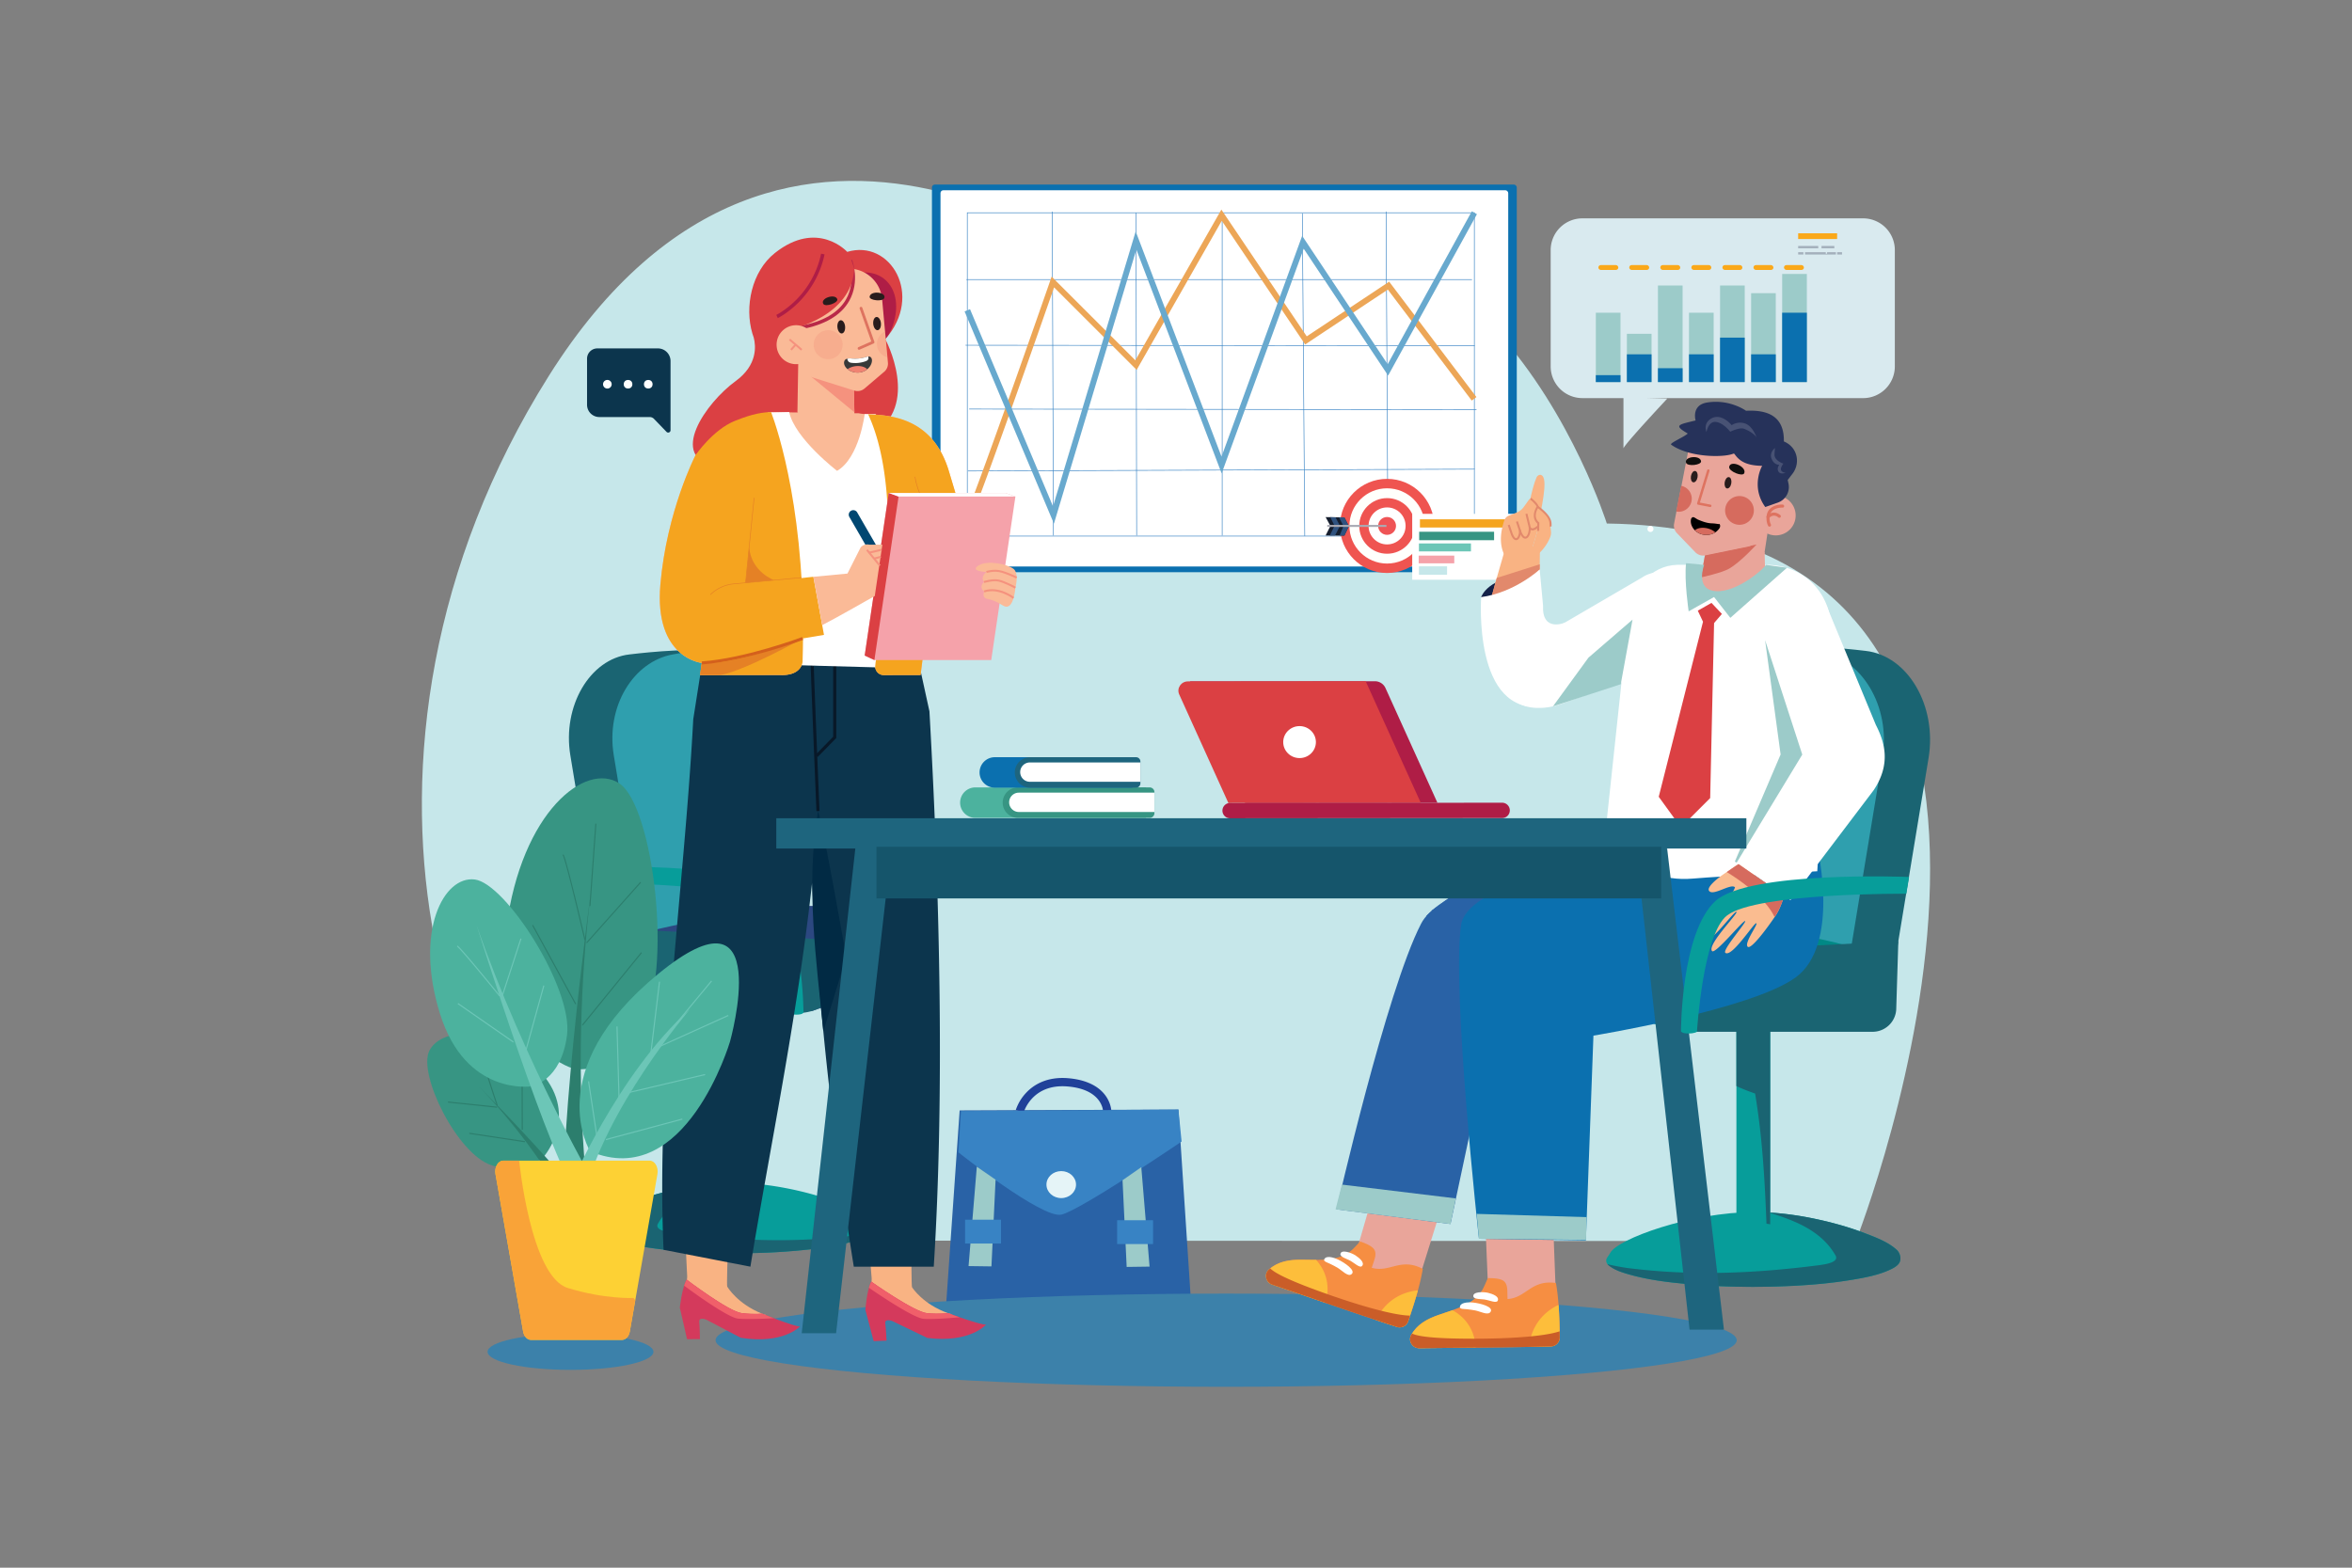 <?xml version="1.0" encoding="UTF-8"?>
<svg xmlns="http://www.w3.org/2000/svg" xmlns:xlink="http://www.w3.org/1999/xlink" viewBox="0 0 4680 3120">
  <rect x="0" y="0" width="4680" height="3120" fill="#808080" stroke="none"/>
  <defs>
    <style>.cls-1{isolation:isolate;}.cls-10,.cls-2,.cls-58{fill:#fff;}.cls-2{opacity:0;}.cls-3{fill:#c6e7ea;}.cls-4{fill:#2962a6;}.cls-5{fill:#204199;}.cls-6{fill:#3883c4;}.cls-7{fill:#e5f4f7;}.cls-8{fill:#9ccbc9;}.cls-9{fill:#0b70af;}.cls-11{fill:#c4d2eb;}.cls-12{fill:#079d9a;}.cls-13{fill:#1a6472;}.cls-14{fill:#2f9fae;}.cls-15{fill:#2c4881;}.cls-16{mix-blend-mode:color-burn;fill:url(#_åðíî-áåëûé);}.cls-17{fill:#008986;}.cls-18{fill:#d9eaef;}.cls-19{fill:#faa81a;}.cls-20{fill:#a4b0bc;}.cls-21{fill:#3c81aa;}.cls-22{fill:#0c354d;}.cls-23{fill:#eca657;}.cls-24{fill:#68a9ce;}.cls-25{fill:#f9b383;}.cls-26{fill:#d43a5c;}.cls-27{fill:#f05f6a;}.cls-28{fill:#012a44;}.cls-29{fill:#081828;}.cls-30{fill:#db4043;}.cls-31{fill:#faba97;}.cls-32{fill:#af1d46;}.cls-33{fill:#f5927e;}.cls-34,.cls-39{fill:#f08372;}.cls-34{opacity:0.24;}.cls-35{fill:#de7360;}.cls-36{fill:#b92948;}.cls-37{fill:#281c1c;}.cls-38{fill:#383939;}.cls-40{fill:#f5a41f;}.cls-41{fill:#e58125;}.cls-42{fill:#f5a2aa;}.cls-43{fill:#004771;}.cls-44{fill:#d4601c;}.cls-45{fill:#4cb29e;}.cls-46{fill:#379583;}.cls-47{fill:#1e657e;}.cls-48{fill:#ef5450;}.cls-49{fill:#fffffc;}.cls-50{fill:#ef5451;}.cls-51{fill:#ef5456;}.cls-52{fill:#151e2e;}.cls-53{fill:#2f527f;}.cls-54{fill:#aaaab3;}.cls-55{fill:#6cc6b7;}.cls-56,.cls-64{fill:#e9a59a;}.cls-56,.cls-57,.cls-58{fill-rule:evenodd;}.cls-57{fill:#f68e42;}.cls-59{fill:#fdbe3b;}.cls-60{fill:#ca5d28;}.cls-61{fill:#142148;}.cls-62{fill:#e2896c;}.cls-63{fill:#512944;}.cls-65{fill:#d66b5e;}.cls-66{fill:#100f0e;}.cls-67{fill:#26325a;}.cls-68{fill:#485274;}.cls-69{fill:#fabc90;}.cls-70{fill:#15556b;}.cls-71{fill:#2c7e6d;}.cls-72{fill:#fdd134;}.cls-73{fill:#f9a338;}</style>
    <linearGradient id="_åðíî-áåëûé" x1="1675.82" y1="2206.75" x2="991.35" y2="2066.34" gradientUnits="userSpaceOnUse">
      <stop offset="0" stop-color="#fff"></stop>
      <stop offset="1"></stop>
    </linearGradient>
  </defs>
  <title>01</title>
  <g class="cls-1">
    <g id="_01" data-name="01">
      <rect id="_01-2" data-name="01" class="cls-2" width="4680" height="3120"></rect>
      <path class="cls-3" d="M3197.24,1041.9S2924.5,173.05,2249.82,570.07c0,0-684.25-575.39-1158,178.38s-201,1588.1,167.47,1720.44L3692.77,2470S4251,1056,3197.24,1041.9Z"></path>
      <polygon class="cls-4" points="1909.52 2209.93 1882.52 2597.73 2370.07 2594.36 2344.76 2208.25 1909.52 2209.93"></polygon>
      <path class="cls-5" d="M2037,2213.72l-15.8-4.58a93,93,0,0,1,20.74-34.42c14.23-15.13,40.24-32.43,83.37-28.89,23.7,1.94,55.8,9.45,74.1,34.19,11.38,15.38,11.88,30.21,11.89,30.83l-16.44.41c-.07-1.7-2.6-43.45-70.89-49C2054.73,2156.54,2037.7,2211.38,2037,2213.72Z"></path>
      <path class="cls-6" d="M1912.05,2211.2l-5.06,82.19s167,132.78,205,123.93,239.13-145.42,239.13-145.42l-6.33-63.65Z"></path>
      <ellipse class="cls-7" cx="2111.64" cy="2357.57" rx="29.42" ry="26.87"></ellipse>
      <polygon class="cls-8" points="2233.63 2348.82 2241.85 2521.43 2287.4 2520.8 2270.95 2322.9 2233.63 2348.82"></polygon>
      <rect class="cls-6" x="2222.88" y="2428.49" width="71.49" height="47.42"></rect>
      <polygon class="cls-8" points="1927.23 2519.75 1972.78 2520.38 1981 2347.77 1943.68 2321.84 1927.23 2519.75"></polygon>
      <rect class="cls-6" x="1920.27" y="2427.44" width="71.49" height="47.42"></rect>
      <rect class="cls-9" x="1854.38" y="367.34" width="1163.69" height="771.41" rx="5.64"></rect>
      <rect class="cls-10" x="1871.4" y="378.62" width="1129.66" height="748.85" rx="5.64"></rect>
      <path class="cls-11" d="M1795.87,1695.87c-61.95-57.68-410.81-26.54-410.81-26.54l5.19,31.45s326.48-21.17,383.11,21.51c45.62,34.37,9.2,237.21,9.2,237.21s4,3.13,15.91,3.13c12.59,0,14-4,14-4S1860,1755.55,1795.87,1695.87Z"></path>
      <path class="cls-12" d="M1460.6,2354.06c-37.42,0-74.83,4.76-111.43,12.33a614.32,614.32,0,0,0-97.18,28.13c-19.56,7.57-42.09,16-57.7,30.6-6.39,6-9.26,18.15-3.62,25.58,4,5.29,10.55,8.68,16.45,11.43,22,10.26,47,14.85,70.73,18.84,36.05,6.06,72.56,9.32,109,11.27q38.49,2.06,77.07,2c39.18,0,78.39-1.42,117.42-4.8,38.72-3.36,78.17-7.88,115.61-18.73,11-3.19,22.68-6.82,32.33-13.19,2.72-1.79,6.74-4.21,8.25-7.25,4.25-8.51-3-13.2-6-19.3C1718.58,2404.8,1580.22,2354.06,1460.6,2354.06Z"></path>
      <path class="cls-13" d="M1339.83,2453.61c-12.11-1.73-36.34-5.19-31.15-17.3,26-46.4,75-66.14,126.19-81.51a584.32,584.32,0,0,0-85.7,11.59,614.32,614.32,0,0,0-97.18,28.13c-19.56,7.57-42.09,16-57.7,30.6-6.39,6-9.26,18.15-3.62,25.58,4,5.29,10.55,8.68,16.45,11.43,22,10.26,47,14.85,70.73,18.84,36.05,6.06,72.56,9.32,109,11.27q38.49,2.06,77.07,2c39.18,0,78.39-1.42,117.42-4.8,38.72-3.36,78.17-7.88,115.61-18.73,11-3.19,22.68-6.82,32.33-13.19,2.24-1.47,5.34-3.39,7.22-5.71-12.06,2.8-24.3,5.16-36.75,7C1578.65,2474.36,1461,2469.17,1339.83,2453.61Z"></path>
      <path class="cls-13" d="M1405.17,1297.77c-31.66-10.43-152.76,4.67-152.76,4.67-78.77,9-133.71,102.9-117.54,200.86l60.56,366.87h86.45l262.55-136.08-34.13-263.88C1496.13,1360.66,1462.65,1316.69,1405.17,1297.77Z"></path>
      <path class="cls-14" d="M1338.86,1302.44c-78.06,13.85-133.72,102.9-117.55,200.86l60.57,366.87,287.25-54.73s-6.3-160.47-8.62-210.84C1544.43,1256.57,1393.84,1292.68,1338.86,1302.44Z"></path>
      <path class="cls-15" d="M1828.36,1803H1583.57s-315.68,40.4-328.39,67.22S1613.9,2012.6,1613.9,2012.6s81.69-28.71,166-44.41c50.46-9.39,74-66.69,84.86-111.22C1871.39,1829.78,1853.29,1803,1828.36,1803Z"></path>
      <path class="cls-11" d="M1431.62,2377c21.94-4.21,47.26-3,63.29,0V1949.3h-63.29Z"></path>
      <path class="cls-16" d="M1431.62,2377c2.28-.44,4.61-.81,7-1.13,3.08-81.64,7.79-162.8,21.33-244a329.67,329.67,0,0,0,35-14V1949.3h-63.29Z"></path>
      <path class="cls-13" d="M1650.48,1870.17l-459-23.73,3.87,125.46a44.32,44.32,0,0,0,44.34,44.31h347.39a100.32,100.32,0,0,0,100.36-100.3v-8.77A37,37,0,0,0,1650.48,1870.17Z"></path>
      <path class="cls-12" d="M1534.65,1771.54c-62-57.68-363.31-45.5-363.31-45.5l5.19,31.45s279-2.21,335.61,40.46c45.62,34.38,56.71,218.26,56.71,218.26s4,3.13,15.91,3.13c12.59,0,14-4,14-4S1598.77,1831.22,1534.65,1771.54Z"></path>
      <path class="cls-11" d="M3135.48,1713.25c-68.09,63.38-17.65,279.09-17.65,279.09s1.52,4.21,14.89,4.21c12.67,0,16.89-3.33,16.89-3.33s-38.67-215.41,9.78-251.92c60.14-45.32,406.85-22.83,406.85-22.83l5.51-33.4S3201.28,1652,3135.48,1713.25Z"></path>
      <path class="cls-12" d="M3713.07,2455.2c-33.41-12.93-68.14-22.62-103.2-29.87-38.88-8-78.6-13.1-118.34-13.1-127,0-274,53.88-287.76,81.68-3.22,6.48-10.89,11.45-6.38,20.49,1.61,3.23,5.88,5.8,8.76,7.7,10.26,6.77,22.65,10.62,34.34,14,39.76,11.52,81.66,16.33,122.77,19.89,41.46,3.59,83.09,5.1,124.7,5.1q41,0,81.85-2.13c38.74-2.06,77.51-5.53,115.79-12,25.26-4.24,51.74-9.12,75.12-20,6.26-2.91,13.19-6.51,17.47-12.13,6-7.89,2.94-20.83-3.85-27.16C3757.77,2472.22,3733.84,2463.23,3713.07,2455.2Z"></path>
      <path class="cls-13" d="M3713.07,2455.2c-33.41-12.93-68.14-22.62-103.2-29.87a621.14,621.14,0,0,0-91-12.32c54.3,16.33,106.35,37.29,134,86.57,5.52,12.86-20.21,16.53-33.08,18.37-128.64,16.53-253.61,22-382.26,5.51-13.23-1.94-26.22-4.45-39-7.43,2,2.47,5.29,4.51,7.66,6.07,10.26,6.77,22.65,10.62,34.34,14,39.76,11.52,81.66,16.33,122.77,19.89,41.46,3.59,83.09,5.1,124.7,5.1q41,0,81.85-2.13c38.74-2.06,77.51-5.53,115.79-12,25.26-4.24,51.74-9.12,75.12-20,6.26-2.91,13.19-6.51,17.47-12.13,6-7.89,2.94-20.83-3.85-27.16C3757.77,2472.22,3733.84,2463.23,3713.07,2455.2Z"></path>
      <path class="cls-13" d="M3712.62,1295.43s-128.61-16-162.23-5c-61,20.09-96.59,66.78-111.64,183.13l-36.24,280.23,278.82,144.52h91.8l64.32-389.61C3854.62,1404.72,3796.27,1305,3712.62,1295.43Z"></path>
      <path class="cls-14" d="M3620.81,1295.43c-58.38-10.36-218.3-48.7-235.38,320.9-2.47,53.48-9.16,223.91-9.16,223.91l305.06,58.12,64.31-389.61C3762.82,1404.72,3703.71,1310.15,3620.81,1295.43Z"></path>
      <path class="cls-17" d="M3360.94,1827H3101c-26.48,0-45.69,28.5-38.68,57.38,11.48,47.28,36.53,108.14,90.12,118.11,89.56,16.67,176.31,47.16,176.31,47.16s394.45-122.76,380.95-151.25S3360.94,1827,3360.94,1827Z"></path>
      <path class="cls-12" d="M3455.1,2436.58c17-3.22,43.91-4.47,67.2,0V1982.39h-67.2Z"></path>
      <path class="cls-13" d="M3455.1,2161.48a348.78,348.78,0,0,0,37.18,14.82c14.37,86.19,19.37,172.38,22.64,259.08,2.49.34,5,.73,7.38,1.2V1982.39h-67.2Z"></path>
      <path class="cls-13" d="M3250.6,1937.62v9.31a106.55,106.55,0,0,0,106.58,106.52H3726.1a47.07,47.07,0,0,0,47.08-47.06l4.11-133.24-487.41,25.21A39.27,39.27,0,0,0,3250.6,1937.62Z"></path>
      <path class="cls-18" d="M3707.23,434.58h-558.6a63.08,63.08,0,0,0-63.1,63.06V729.23a63.09,63.09,0,0,0,63.1,63.07h81.72V892.58c0-6.2,87.15-99.25,87.15-99.25l-43.56-1h433.29a63.09,63.09,0,0,0,63.1-63.07V497.64A63.08,63.08,0,0,0,3707.23,434.58Z"></path>
      <rect class="cls-8" x="3175.37" y="622.36" width="49.07" height="138.06"></rect>
      <rect class="cls-8" x="3237.17" y="664.31" width="49.08" height="96.11"></rect>
      <rect class="cls-8" x="3298.97" y="568.2" width="49.07" height="192.23"></rect>
      <rect class="cls-8" x="3360.77" y="622.36" width="49.07" height="138.06"></rect>
      <rect class="cls-8" x="3422.57" y="568.2" width="49.07" height="192.23"></rect>
      <rect class="cls-8" x="3484.36" y="583.47" width="49.07" height="176.96"></rect>
      <rect class="cls-8" x="3546.16" y="545.21" width="49.08" height="215.22"></rect>
      <rect class="cls-9" x="3175.37" y="746.61" width="49.07" height="13.82"></rect>
      <rect class="cls-9" x="3237.17" y="705.16" width="49.07" height="55.27"></rect>
      <rect class="cls-9" x="3298.97" y="732.79" width="49.08" height="27.63"></rect>
      <rect class="cls-9" x="3360.77" y="705.16" width="49.08" height="55.27"></rect>
      <rect class="cls-9" x="3422.57" y="671.94" width="49.07" height="88.48"></rect>
      <rect class="cls-9" x="3484.36" y="705.16" width="49.07" height="55.27"></rect>
      <rect class="cls-9" x="3546.16" y="622.36" width="49.08" height="138.06"></rect>
      <rect class="cls-19" x="3577.98" y="464.3" width="77.51" height="11.41"></rect>
      <rect class="cls-20" x="3577.98" y="489.51" width="39.95" height="4.65"></rect>
      <rect class="cls-20" x="3624.44" y="489.51" width="25.51" height="4.65"></rect>
      <polygon class="cls-20" points="3635.52 504.99 3632.91 504.99 3632.91 501.9 3591.66 501.9 3591.66 506.54 3653.1 506.54 3653.1 501.9 3635.52 501.9 3635.52 504.99"></polygon>
      <rect class="cls-20" x="3577.98" y="501.9" width="10.42" height="4.65"></rect>
      <rect class="cls-20" x="3655.49" y="501.9" width="9.77" height="4.65"></rect>
      <rect class="cls-19" x="3180.44" y="527.57" width="39.68" height="9.66" rx="4.78"></rect>
      <rect class="cls-19" x="3241.87" y="527.57" width="39.68" height="9.66" rx="4.78"></rect>
      <rect class="cls-19" x="3303.67" y="527.57" width="39.68" height="9.66" rx="4.78"></rect>
      <rect class="cls-19" x="3365.47" y="527.57" width="39.68" height="9.66" rx="4.78"></rect>
      <rect class="cls-19" x="3427.27" y="527.57" width="39.68" height="9.66" rx="4.78"></rect>
      <rect class="cls-19" x="3489.06" y="527.57" width="39.68" height="9.66" rx="4.78"></rect>
      <rect class="cls-19" x="3549.76" y="527.57" width="39.68" height="9.66" rx="4.78"></rect>
      <ellipse class="cls-21" cx="2439.8" cy="2667.26" rx="1015.97" ry="92.74"></ellipse>
      <path class="cls-10" d="M3406.69,1041.55c-9.76-.13-19.39-3.74-28.32-7.53-1.28-.52-4.25-2.65-6.31-3.76-.48.94-2.82,7,11.51,12.2,15.58,5.71,31.17,7.4,32.73.39,0-.1,0-.2,0-.3A66.7,66.7,0,0,0,3406.69,1041.55Z"></path>
      <path class="cls-22" d="M1309.08,693.4H1188.57a20.46,20.46,0,0,0-20.46,20.45v91.68A24.44,24.44,0,0,0,1192.56,830h100.25a11.75,11.75,0,0,1,8.48,3.61l24.94,25.87a4.65,4.65,0,0,0,8-3.22V718.53A25.14,25.14,0,0,0,1309.08,693.4Z"></path>
      <ellipse class="cls-10" cx="1289.92" cy="764.71" rx="8.58" ry="8.58"></ellipse>
      <ellipse class="cls-10" cx="1249.7" cy="764.71" rx="8.58" ry="8.58"></ellipse>
      <path class="cls-10" d="M1208.53,756.14a8.58,8.58,0,1,0,8.58,8.57A8.58,8.58,0,0,0,1208.53,756.14Z"></path>
      <path class="cls-6" d="M2934.28,1067.53H1924.13V422.83H2934.28Zm-1008.93-1.22H2933.06V424.05H1925.35Z"></path>
      <rect class="cls-6" x="2428.29" y="54.08" width="1.22" height="1005.93" transform="matrix(0, -1, 1, 0, 1868.96, 2985.29)"></rect>
      <rect class="cls-6" x="2427.09" y="181.1" width="1.22" height="1013.12" transform="translate(1737.17 3114.55) rotate(-89.93)"></rect>
      <rect class="cls-6" x="2432.49" y="309.92" width="1.22" height="1009.52" transform="translate(1615.53 3246.81) rotate(-89.93)"></rect>
      <rect class="cls-6" x="1925.94" y="935.1" width="1008.33" height="1.22" transform="translate(-3.35 8.74) rotate(-0.21)"></rect>
      <rect class="cls-6" x="2094.38" y="421.04" width="1.22" height="644.69" transform="translate(-2.75 7.8) rotate(-0.21)"></rect>
      <rect class="cls-6" x="2260.44" y="423.44" width="1.22" height="642.29" transform="translate(-1.39 4.22) rotate(-0.11)"></rect>
      <rect class="cls-6" x="2431.29" y="422.24" width="1.22" height="643.48"></rect>
      <rect class="cls-6" x="2593.15" y="424.63" width="1.22" height="642.3" transform="translate(-5.5 19.39) rotate(-0.43)"></rect>
      <rect class="cls-6" x="2759.21" y="421.04" width="1.22" height="644.69" transform="translate(-4.1 15.41) rotate(-0.32)"></rect>
      <path class="cls-23" d="M2600.16,669.4,2430.29,417.16l-171.12,299.9L2092.54,550.53l-3.06,8.8c-63,180.89-159.91,454.73-169,467.73a5.21,5.21,0,0,1,3.25-1.85l1.92,11.53c5.09-.85,7.89-1.31,92.38-239.12,34.68-97.64,69.11-196.23,79.37-225.66l164.29,164.19,169.38-296.84L2597,685.55l164.52-109.21,166.94,220.89,9.32-7L2764.16,560.53Z"></path>
      <polygon class="cls-24" points="2761.14 724.93 2591.03 469.31 2430.59 908.8 2259.8 460.43 2095.28 1007.73 1930.13 615.3 1919.35 619.83 2097.11 1042.23 2261.11 496.69 2430.82 942.25 2594.09 495 2762.09 747.45 2938.79 426.25 2928.55 420.63 2761.14 724.93"></polygon>
      <path class="cls-25" d="M1447,2560.47c-1.14-1.88,1.08-70.1,1.08-70.1l.31-10-84-1.24,2.74,56.63c1.2,12.56-2.78,18-2.78,18s93.5,60.6,106.47,64.29,55.05-.46,55.05-.46l-9.64-3.15C1467.44,2594.76,1448.13,2562.35,1447,2560.47Z"></path>
      <path class="cls-26" d="M1516.26,2614.37s-14.88,2-40.54-1.07-109.38-66.59-109.38-66.59c-9.7,16.83-13.6,55.85-13.6,55.85l14.33,62.66,25.64-.16s-.14-22.42-1.34-33.9,14.68-4.43,14.68-4.43l68.09,35.76c84.73,13.42,117.5-22.58,117.5-22.58C1580.33,2640.36,1516.26,2614.37,1516.26,2614.37Z"></path>
      <path class="cls-27" d="M1475.72,2613.3c-25.66-3-109.38-66.59-109.38-66.59a64.31,64.31,0,0,0-5,12c9.16,6.83,85.68,63.38,107,65.55,21,2.14,64.92-.38,71.34-.77-13-5-23.33-9.14-23.33-9.14S1501.38,2616.35,1475.72,2613.3Z"></path>
      <path class="cls-25" d="M1814.72,2561.72c-1.2-1.84-1.29-70.09-1.29-70.09l0-10.06-84,1.59,4.65,56.51c1.63,12.51-2.18,18.06-2.18,18.06s95.5,57.42,108.59,60.66,55-2.32,55-2.32l-9.74-2.81C1836.32,2595.31,1815.93,2563.56,1814.72,2561.72Z"></path>
      <path class="cls-26" d="M1885.77,2613.26s-14.8,2.47-40.55.3-111.56-62.87-111.56-62.87c-9.13,17.15-11.72,56.28-11.72,56.28l16.45,62.14,25.62-1s-.9-22.41-2.49-33.85,14.52-4.91,14.52-4.91l69.26,33.44c85.13,10.56,116.67-26.53,116.67-26.53C1950.68,2637.07,1885.77,2613.26,1885.77,2613.26Z"></path>
      <path class="cls-27" d="M1845.22,2613.56c-25.75-2.18-111.56-62.87-111.56-62.87a63,63,0,0,0-4.64,12.19c9.39,6.51,87.77,60.44,109.1,61.9,21,1.43,64.88-2.58,71.27-3.18-13.2-4.52-23.62-8.34-23.62-8.34S1871,2615.73,1845.22,2613.56Z"></path>
      <path class="cls-22" d="M1846,1400.14l-16-73.24a17.44,17.44,0,0,1-4.12.31l-45.22-.79L1397,1319.61l-7.77,49.53-9.78,62.2c-18.73,350.7-74.49,707.51-59.11,1056l172.81,33.58c36.35-223.57,93.46-496.35,122.68-763.7q8.4,151.44,22.45,295.6c15.75,161.79,36.35,317.24,60.6,468.1H1858c21.19-336.3,12.56-732.11-8.61-1105.33Z"></path>
      <path class="cls-28" d="M1638.24,2052.82c27.39-87.58,45.48-148.68,45.48-148.68s-46.41-265.67-56.13-290C1602.84,1764.88,1624.36,1910,1638.24,2052.82Z"></path>
      <polygon class="cls-29" points="1627.1 1506.51 1622.7 1502.21 1657.88 1466.23 1657.88 1324.3 1664.03 1324.3 1664.03 1468.74 1627.1 1506.51"></polygon>
      <path class="cls-29" d="M1624.52,1614.32c0-.73-3-73.34-5.91-145.1-1.7-42.14-3-75.75-3.93-99.9-.54-14.33-.94-25.45-1.19-33-.46-13.87-.46-13.87.57-14.93l2.26-.93-.11,6.15a3.06,3.06,0,0,0,3.11-2.78c-.28,5.63,7.3,192.33,11.34,290.26Z"></path>
      <path class="cls-30" d="M1685.8,501.27s-58.86-65.22-144,2.3c-46.17,36.62-60.56,107.05-44.74,160.09h0l0,.05c.82,2.75,1.73,5.45,2.71,8.09,4.29,16.42,8,54.71-36.28,86.85-58.14,42.18-136.68,152.47-37.74,170.22S1648,915.84,1735,865.1c98.13-57.22,26.52-190.16,26.52-190.16C1838.62,588,1771.85,475.33,1685.8,501.27Z"></path>
      <path class="cls-31" d="M1887.88,937c-39-128.25-153.51-107.61-178.71-114.5l-174.84-2.3h0c-20.88,7.45-29.29,24-54.22,28.88-47,9.15-96.24,57-96.24,57s-57.26,111.1-69.86,257.63,82.46,155.69,82.46,155.69l-3.41,24.2,158.07-.16c44.66,2.3,45.81-26.34,45.81-26.34l145.51.16-.83,7.57a16.88,16.88,0,0,0,16.8,18.73l73.35-.12,20.65-163.88a134.66,134.66,0,0,0,39.39-6.22c34-11.13,52.66-47.61,42.4-81.83Z"></path>
      <path class="cls-10" d="M1742.31,824.17h-21.77s-10.36,87-54.92,112.91c0,0-83.95-64.22-95.35-117.05l-42.5,1s71.52,388.44,39.39,502.38l191.73,5.18s57-252.74,29-365.65Z"></path>
      <path class="cls-32" d="M1684.67,550.76l-4,144.69s76.32,23.84,98.2-55C1798.8,568.6,1747.15,522.18,1684.67,550.76Z"></path>
      <path class="cls-31" d="M1696.65,692.21,1589,679.61l-2.29,141.24s22.4,16.85,59.23,16.85c44.37,0,54.17-11.16,54.17-11.16L1698.21,739Z"></path>
      <polygon class="cls-33" points="1614.13 749.73 1700.15 820.64 1698.2 738.98 1614.13 749.73"></polygon>
      <path class="cls-31" d="M1766.22,715.4l-7-76-4-44.1a66.84,66.84,0,0,0-72.62-60.41l-95.89,8.8,17.36,189.95a21.17,21.17,0,0,0,14.7,18.21l81.31,25.53a21.27,21.27,0,0,0,20-4.06l39.33-33.47a21.06,21.06,0,0,0,7.38-18Z"></path>
      <path class="cls-34" d="M1744.93,684.64a27.09,27.09,0,0,0,20.52,26.28l-4.67-51A27,27,0,0,0,1744.93,684.64Z"></path>
      <path class="cls-35" d="M1709.41,696.1a2.77,2.77,0,0,1-1.12-5.31l25.44-11.23-23.18-65.33a2.78,2.78,0,0,1,5.23-1.86l24,67.76a2.76,2.76,0,0,1-1.49,3.46l-27.8,12.27A2.6,2.6,0,0,1,1709.41,696.1Z"></path>
      <path class="cls-36" d="M1593.41,655.41l-1.25-6.86c45.45-8.29,76.21-26.13,91.44-53,20.24-35.74,5.56-75.78,5.41-76.18l6.53-2.47c.66,1.76,16,43.39-5.83,82C1673.43,627.71,1641,646.73,1593.41,655.41Z"></path>
      <path class="cls-30" d="M1557.19,527.32l19,127.31s119.23-25.19,123.53-120l-8.44-24.59Z"></path>
      <path class="cls-32" d="M1547.65,633.05l-3-6.28c.17-.09,18-8.87,37.83-28.25a183,183,0,0,0,51.35-93.68l6.83,1.43a190,190,0,0,1-53.5,97.44C1566.51,623.8,1548.41,632.68,1547.65,633.05Z"></path>
      <path class="cls-31" d="M1580.49,647.4a38.77,38.77,0,1,0,42.16,35.08A38.78,38.78,0,0,0,1580.49,647.4Z"></path>
      <path class="cls-37" d="M1730.39,590.56c-.85,7.58,26.72,10.33,29.24,2.51C1763.64,580.69,1731.81,578,1730.39,590.56Z"></path>
      <path class="cls-37" d="M1638.22,604.83c4.34,7,30.43-2.35,27.77-9.49C1661.57,583.47,1631.35,593.78,1638.22,604.83Z"></path>
      <path class="cls-34" d="M1647.85,657.2A28.81,28.81,0,1,0,1676.67,686,28.82,28.82,0,0,0,1647.85,657.2Z"></path>
      <path class="cls-37" d="M1672.73,637.34c-4.23.39-7.12,6.59-6.46,13.85s4.64,12.83,8.87,12.45,7.12-6.59,6.46-13.85S1677,637,1672.73,637.34Z"></path>
      <path class="cls-37" d="M1744,630.84c-4.24.38-7.13,6.58-6.46,13.84s4.63,12.84,8.86,12.45,7.12-6.59,6.46-13.85S1748.21,630.45,1744,630.84Z"></path>
      <path class="cls-38" d="M1730.38,709.73a8.7,8.7,0,0,0-2.74-.23,31.76,31.76,0,0,0-5,1.21,72,72,0,0,1-27.62,2.84,26.44,26.44,0,0,0-9.08.31c-2.64.66-4.64,1.94-5.63,4.21-2,4.62-.09,9.81,3.16,13.74a22.78,22.78,0,0,0,3,2.91c7.17,5.9,18.1,8.37,27.76,5.91a29.91,29.91,0,0,0,11.43-5.73c5.19-4.3,8.75-10.14,9.35-16.26C1735.33,715.13,1734.2,710.88,1730.38,709.73Z"></path>
      <path class="cls-10" d="M1722.63,710.71a72,72,0,0,1-27.62,2.84,26.44,26.44,0,0,0-9.08.31,9.61,9.61,0,0,0,2.8,6.06c1.87,1.66,4.43,2.12,6.88,2.32a60.65,60.65,0,0,0,26.41-3.18c2-.72,4.11-1.67,5.22-3.47s.92-4,.4-6.09A31.76,31.76,0,0,0,1722.63,710.71Z"></path>
      <path class="cls-39" d="M1686.44,734.72c7.17,5.9,18.1,8.37,27.76,5.91a29.91,29.91,0,0,0,11.43-5.73c-3.89-4.06-10-6-15.84-6.33C1701.58,728,1693.05,730,1686.44,734.72Z"></path>
      <path class="cls-40" d="M1887.88,937c-32.73-107.76-118.86-110.4-160.47-112.58,80.1,172.4,15,492.82,15,492.82l-.83,7.59a16.89,16.89,0,0,0,16.82,18.71l73.36-.1,20.62-163.91a133.68,133.68,0,0,0,39.4-6.22c34-11.11,52.64-47.59,42.39-81.83Z"></path>
      <path class="cls-41" d="M1836.93,998.6c-.14-.28-14.27-27.52-16.83-49.7l1.22-.14c2.53,22,16.56,49,16.7,49.27Z"></path>
      <path class="cls-40" d="M1462.89,837.35c-44.45,17.72-79,68.69-79,68.69s-57.28,111.06-69.88,257.6,82.48,155.71,82.48,155.71l-3.44,24.17,158.08-.13c40.44,2.07,45.21-21.17,45.76-25.61l.06-.72c9.15-288.34-49.26-461.41-62.61-496.91C1509.22,820.15,1482.92,829.37,1462.89,837.35Z"></path>
      <path class="cls-41" d="M1396.45,1319.35l-3.44,24.14h40.65c49.92-9.21,163.3-72.84,163.3-72.84C1448.5,1328.79,1396.45,1319.35,1396.45,1319.35Z"></path>
      <path class="cls-41" d="M1490.66,1089.88l-7.08,70,56.63-5.25S1495.52,1138.63,1490.66,1089.88Z"></path>
      <rect class="cls-33" x="1581.2" y="670.17" width="3.96" height="31.68" transform="translate(32.22 1442.05) rotate(-49.42)"></rect>
      <rect class="cls-33" x="1571.7" y="689.18" width="13.79" height="3.96" transform="translate(13.02 1411.32) rotate(-48.35)"></rect>
      <polygon class="cls-40" points="1547.92 1155.37 1540.21 1280.13 1639.55 1263.54 1618.45 1147.9 1547.92 1155.37"></polygon>
      <polygon class="cls-42" points="1768.39 981.14 1720.56 1304.66 1739.86 1313.62 1972.36 1313.62 2020.47 988.19 2000.89 981.14 1768.39 981.14"></polygon>
      <polygon class="cls-30" points="1720.56 1304.66 1739.86 1313.62 1787.97 988.19 1768.39 981.14 1720.56 1304.66"></polygon>
      <polygon class="cls-10" points="1768.39 981.14 1787.97 988.19 2020.47 988.19 2000.89 981.14 1768.39 981.14"></polygon>
      <path class="cls-43" d="M1693.35,1016.54a9,9,0,0,0-3.3,12.31l46.61,80.69,15.63-9-46.61-80.68A9,9,0,0,0,1693.35,1016.54Z"></path>
      <path class="cls-31" d="M1712.47,1089.51l-26.2,52-67.82,6.44,17.55,96.17c24.06-12,104.63-58,104.63-58l15.11-102.15h-25.66C1718.48,1081.35,1712.47,1089.51,1712.47,1089.51Z"></path>
      <rect class="cls-33" x="1735.83" y="1089.62" width="3.96" height="40.58" transform="translate(-309.4 1356.46) rotate(-39.43)"></rect>
      <rect class="cls-33" x="1729.34" y="1095.14" width="25.26" height="3.96" transform="translate(-204.45 426.61) rotate(-13.2)"></rect>
      <rect class="cls-33" x="1739" y="1107.83" width="14.09" height="3.96" transform="translate(-228.86 493.29) rotate(-15.1)"></rect>
      <path class="cls-31" d="M2016.56,1132c-11.7-8.72-50.25-18.11-69.36-6.63s15.61,13.06,15.61,13.06-12.88,9.1-4.85,19.92c0,0-11.34,9.26.22,18.76,0,0-5.19,12.4,6.06,14.69,28.72,5.84,33,20.66,43.52,14s12.69-36.18,12.69-36.18S2028.26,1140.71,2016.56,1132Z"></path>
      <path class="cls-33" d="M2022.11,1151.33c-.26-.12-25.56-12.38-37.64-13.19a60.49,60.49,0,0,0-21,2.15l-1.27-3.75a63.24,63.24,0,0,1,22.56-2.35c12.86.86,38,13.06,39.11,13.58Z"></path>
      <path class="cls-33" d="M2019.51,1171.31c-.22-.12-21.84-11.85-33.28-14-11.26-2.11-27.52,2.85-27.68,2.9l-1.17-3.78c.7-.22,17.34-5.3,29.58-3,12.06,2.26,33.53,13.91,34.44,14.4Z"></path>
      <path class="cls-33" d="M2015.59,1191.57c-.28-.23-28.74-22.08-56.77-12.6l-1.27-3.75c30.08-10.18,59.25,12.26,60.48,13.23Z"></path>
      <path class="cls-41" d="M1413.87,1184l-.85-.87a77.11,77.11,0,0,1,46.79-21.71l134.83-12.5.11,1.22-134.83,12.5A75.91,75.91,0,0,0,1413.87,1184Z"></path>
      <rect class="cls-41" x="1407.16" y="1074.7" width="169.95" height="1.22" transform="translate(272.16 2451.68) rotate(-84.23)"></rect>
      <path class="cls-44" d="M1396.66,1322.31l-.42-5.93c87.61-6.19,198.56-48.08,199.67-48.5l2.11,5.55C1596.9,1273.86,1485.14,1316.06,1396.66,1322.31Z"></path>
      <path class="cls-45" d="M2279.61,1567.11H1941.29a30.3,30.3,0,1,0,0,60.59h338.32a.79.79,0,0,0,.8-.79v-59A.8.8,0,0,0,2279.61,1567.11Z"></path>
      <path class="cls-46" d="M2287.6,1567.11H2026a30.3,30.3,0,1,0,0,60.59H2287.6a9.49,9.49,0,0,0,9.49-9.48V1576.6A9.49,9.49,0,0,0,2287.6,1567.11Z"></path>
      <path class="cls-10" d="M2008,1596.76a19.23,19.23,0,0,0,19.24,19.24h269.86v-38.47H2027.23A19.23,19.23,0,0,0,2008,1596.76Z"></path>
      <path class="cls-9" d="M2251.91,1507H1980a30.3,30.3,0,1,0,0,60.59h271.9a3.46,3.46,0,0,0,3.46-3.46v-53.67A3.46,3.46,0,0,0,2251.91,1507Z"></path>
      <path class="cls-47" d="M2260.54,1507H2050.13a30.3,30.3,0,1,0,0,60.59h210.41a8.62,8.62,0,0,0,8.63-8.62v-43.34A8.63,8.63,0,0,0,2260.54,1507Z"></path>
      <path class="cls-10" d="M2030,1536.66a19.24,19.24,0,0,0,19.25,19.23h220v-38.47h-220A19.24,19.24,0,0,0,2030,1536.66Z"></path>
      <ellipse class="cls-48" cx="2760" cy="1046.69" rx="93.73" ry="93.68"></ellipse>
      <ellipse class="cls-49" cx="2760" cy="1046.69" rx="74.93" ry="74.89"></ellipse>
      <ellipse class="cls-50" cx="2760" cy="1046.69" rx="55.38" ry="55.35"></ellipse>
      <ellipse class="cls-10" cx="2760" cy="1046.69" rx="36.84" ry="36.82"></ellipse>
      <ellipse class="cls-51" cx="2760" cy="1046.69" rx="17.79" ry="17.78"></ellipse>
      <polygon class="cls-52" points="2637.7 1029.15 2647.22 1046.69 2637.7 1065.72 2675.04 1065.97 2684.06 1047.19 2675.04 1029.65 2637.7 1029.15"></polygon>
      <polygon class="cls-53" points="2646.97 1029.15 2655.49 1046.43 2645.97 1065.97 2656.49 1065.72 2666.27 1046.69 2657.5 1029.65 2646.97 1029.15"></polygon>
      <polygon class="cls-53" points="2664.26 1029.4 2673.29 1046.94 2665.52 1065.97 2675.04 1065.97 2684.06 1047.19 2675.04 1029.65 2664.26 1029.4"></polygon>
      <rect class="cls-54" x="2640.96" y="1044.68" width="117.79" height="4.01"></rect>
      <rect class="cls-10" x="2810.02" y="1022.65" width="223.83" height="131.15"></rect>
      <rect class="cls-40" x="2825.37" y="1033.53" width="187.68" height="16.33"></rect>
      <rect class="cls-46" x="2823.88" y="1058.28" width="149.05" height="16.83"></rect>
      <rect class="cls-55" x="2823.39" y="1081.54" width="103.5" height="15.84"></rect>
      <rect class="cls-42" x="2822.89" y="1105.79" width="70.81" height="15.34"></rect>
      <rect class="cls-3" x="2823.39" y="1127.07" width="55.96" height="16.83"></rect>
      <polygon class="cls-56" points="2684.36 2541.21 2811.34 2584.57 2871.7 2391.51 2741.35 2344.77 2684.36 2541.21"></polygon>
      <path class="cls-57" d="M2729.55,2523.13c4.51-14.89,10.3-25.75,5.5-35.23-4.52-9.17-23.31-15.09-28.45-17.22-8,8.34-14,15.45-21,20.71-25.12,18.82-62.71,16-95.44,15.7-23.18-.24-44.61,2.84-62.56,17.22-1,.75-1.84,1.54-2.73,2.32,0,.06-.12.08-.16.14-9.94,9-6,25.52,6.73,29.86,82.7,28,166.17,57.72,248.12,84.24a18,18,0,0,0,22.49-11.3q1.9-5.62,3.8-11.23c10.84-32.24,20.29-63.75,25.24-93C2786.58,2501.91,2765.37,2533.55,2729.55,2523.13Z"></path>
      <path class="cls-58" d="M2697,2498.39c-8-5.18-28.52-12.66-29.85-2.58-.78,5.63,13.18,9.83,18.62,12.73,9.28,4.9,20,15.81,24.3,11.17C2716.37,2513,2704.71,2503.45,2697,2498.39Z"></path>
      <path class="cls-58" d="M2662.63,2506.82c-9.67-4.58-24.28-8.79-27.81-.22-1.63,4,7.36,6.44,11.92,8.7,4.75,2.37,10.22,5,14.93,7.89,9,5.45,20,17.94,27.16,13C2699.48,2528.8,2674.9,2512.57,2662.63,2506.82Z"></path>
      <path class="cls-59" d="M2590.08,2507.1c-24.36-.23-46.82,3.18-65.25,19.53l-.19.17c-9.95,9-6,25.5,6.71,29.8,35.37,12,70.9,24.29,106.41,36.5,10.84-39.5-2.88-67.66-18.85-85.68C2609.18,2507.48,2599.41,2507.2,2590.08,2507.1Z"></path>
      <path class="cls-59" d="M2737.88,2627.14q20.86,6.95,41.64,13.71a18,18,0,0,0,22.47-11.3c7.17-20.84,13.89-41.49,19.37-61.52C2799.57,2570.15,2760.35,2580.72,2737.88,2627.14Z"></path>
      <path class="cls-60" d="M2527.55,2524.31c-1,.75-1.84,1.54-2.73,2.32,0,.06-.12.08-.16.14-9.94,9-6,25.52,6.73,29.86,82.7,28,166.17,57.72,248.12,84.24a18,18,0,0,0,22.49-11.3q1.9-5.62,3.8-11.23c-43-.64-143.78-33.86-208.67-59C2548.31,2540.32,2532.88,2530,2527.55,2524.31Z"></path>
      <path class="cls-4" d="M2827.65,1838.34c-69.21,134.11-168.22,568.45-168.22,568.45L2886.22,2436l37.69-177.19,451.54-586.91S2888.71,1720,2827.65,1838.34Z"></path>
      <polygon class="cls-56" points="2954.68 2413.3 2963.15 2617.47 3097.33 2615.87 3089.6 2413.76 2954.68 2413.3"></polygon>
      <path class="cls-57" d="M3096.05,2553.44c-49.72-7.18-59.13,29.72-96.36,31.88-.74-15.54,1.08-27.71-6.62-35-7.32-7.13-27-6.43-32.57-6.71-4.75,10.53-8.05,19.24-12.91,26.56-17.37,26.12-53.73,36-84.68,46.7-21.93,7.52-41.09,17.59-53.19,37.14-.64,1-1.22,2.06-1.8,3.1,0,.06-.09.12-.1.18-6.36,11.8,2.88,26.06,16.33,25.9,87.31-1.26,175.92-1.17,262-3.57a18,18,0,0,0,17.41-18.18q-.07-5.93-.17-11.85C3102.83,2615.55,3101.19,2582.69,3096.05,2553.44Z"></path>
      <path class="cls-58" d="M2960.73,2572.89c-9.26-2.22-31.12-2.4-29,7.55,1.15,5.56,15.71,4.86,21.81,5.76,10.38,1.52,24.15,8.22,26.64,2.41C2983.86,2580.13,2969.69,2575.08,2960.73,2572.89Z"></path>
      <path class="cls-58" d="M2931.16,2592.32c-10.64-1.08-25.82-.16-26.28,9.09-.2,4.31,9.09,3.62,14.14,4.22,5.27.64,11.32,1.33,16.71,2.45,10.28,2.13,24.85,10.22,29.95,3.14C2973.25,2600.72,2944.64,2593.64,2931.16,2592.32Z"></path>
      <path class="cls-59" d="M2890.16,2607.5c-9.15,3.32-18.45,6.32-27.28,9.34-23,7.93-43.06,18.66-55,40.22l-.12.23c-6.37,11.79,2.89,26,16.3,25.84,37.34-.53,74.94-.82,112.49-1.18C2933.59,2641.1,2911.24,2619.15,2890.16,2607.5Z"></path>
      <path class="cls-59" d="M3042.35,2680.55q22-.42,43.83-1a17.94,17.94,0,0,0,17.39-18.16c-.21-22-.79-43.74-2.33-64.45C3081.41,2606.22,3048,2629.3,3042.35,2680.55Z"></path>
      <path class="cls-60" d="M2887,2663.68c-52.36-1.56-70.35-6.11-77.28-9.71-.64,1-1.22,2.06-1.8,3.1,0,.06-.09.12-.1.18-6.36,11.8,2.88,26.06,16.33,25.9,87.31-1.26,175.92-1.17,262-3.57a18,18,0,0,0,17.41-18.18q-.07-5.93-.17-11.85C3062.65,2663.33,2956.58,2665.72,2887,2663.68Z"></path>
      <path class="cls-9" d="M3413,1671s-489.36,56-505.79,170c-18.88,131,35.59,624.48,35.59,624.48l212.81,3.15,15-407.54s313.19-51.15,402.23-115.71,43.58-257.1,43.58-257.1Z"></path>
      <path class="cls-4" d="M2847.86,1812.45l63.52,4.38c89.82-107.28,471-142.31,471-142.31l-72.29-37.22C3062.54,1685.47,2847.86,1812.45,2847.86,1812.45Z"></path>
      <path class="cls-61" d="M2947.24,1188.37l41.24,26.35,56.62-70.56C2959.7,1146.71,2947.24,1188.37,2947.24,1188.37Z"></path>
      <path class="cls-25" d="M3066,945.17c-3.39-.83-7.1,1.46-8.61,4.88-10.34,23.45-18.7,75.7-18.7,75.7l23,13.18C3072.7,987,3078.83,948.34,3066,945.17Z"></path>
      <path class="cls-25" d="M3061.63,1010.34l-3.75-16.71a3,3,0,0,0-3.41-2.35l-9,1.23a4.64,4.64,0,0,0-3.11,1.93L3032,1008.91a31.13,31.13,0,0,1-14.09,11.12l-15.83,6.27a15.45,15.45,0,0,0-8.85,9.48c-10.22,30.62-8,53.21,1.18,70.72l48.68,4.44,16.84-57.1,0-14.4c-12.74-11.41-.28-30.83-.28-30.83Z"></path>
      <path class="cls-25" d="M3084.12,1038.3a22.48,22.48,0,0,0-7.41-14.65l-15.08-13.31-1.93-1.73s-12.46,19.42.28,30.83l0,14.4-16.84,57.1,6.58.63c15.57-11,27.66-24.69,34.79-42.48a23.6,23.6,0,0,0,1.65-11.25Z"></path>
      <path class="cls-25" d="M2978.23,1150.21c-7.25,25.49-13.39,48.06-12.33,47.68,2.38-.91,36.22-1.07,36.22-1.07l61.54-63.43.13-10.35.37-33.26-65.52-9.91S2987.52,1117.43,2978.23,1150.21Z"></path>
      <path class="cls-62" d="M2965.9,1197.89c2.38-.91,36.22-1.07,36.22-1.07l61.54-63.43.13-10.35-85.56,27.17C2971,1175.7,2964.84,1198.27,2965.9,1197.89Z"></path>
      <path class="cls-62" d="M3060.89,1007l-1.65-1.23-1.17,1.68c-.15.21-14.16,20.71.86,34.42-.08,3.1-.3,12.82-.21,14.81l4-.17c-.07-1.75.12-10.88.24-15.47l0-1-.73-.61c-11.11-9.41-4.78-23.13-2-28,23,17.62,23.08,26.93,23.11,33.12a21.78,21.78,0,0,0,.21,3.67l3.92-.69a18.89,18.89,0,0,1-.16-3C3087.29,1037.92,3087.24,1026.71,3060.89,1007Z"></path>
      <path class="cls-62" d="M3048.2,1051.36a4,4,0,0,1-2.6-2.85c-.77-3.45-6.4-26.52-6.4-26.52l-3.87,1s5.62,23,6.39,26.44a8.08,8.08,0,0,0,2.87,4.5,7.46,7.46,0,0,0,2.46,1.28c2.73.83,7.35.53,13.82-5.63l-2.75-2.88C3054.16,1050.42,3050.64,1052.1,3048.2,1051.36Z"></path>
      <path class="cls-62" d="M3046.19,990.67l-1.5,3.68c2.69,1.1,12.73,11.56,13,14l4,.48C3062.22,1004.31,3049.55,992.05,3046.19,990.67Z"></path>
      <path class="cls-62" d="M3041.61,1049.91c.87,4-.45,12.13-3.42,16.07a4.47,4.47,0,0,1-3.14,2.08c-3.09.2-6.85-6.91-8.43-11.82l-6.39-19-3.77,1.27,6.38,18.94c.38,1.17,3.11,9.3,7.68,12.88a6.93,6.93,0,0,0,4.8,1.67,8.34,8.34,0,0,0,6-3.66c3.69-4.9,5.22-14.24,4.12-19.3Z"></path>
      <path class="cls-62" d="M3022.27,1055.32c.68,3.13-.27,10.35-3,13.93a3.73,3.73,0,0,1-2.58,1.74c-2.59.17-5.8-6-7.17-10.23l-5.62-16.68-3.76,1.27,5.61,16.65c.54,1.68,2.87,8.36,6.77,11.42A6.36,6.36,0,0,0,3017,1075a7.54,7.54,0,0,0,5.49-3.31c3.28-4.36,4.65-12.66,3.67-17.16Z"></path>
      <rect class="cls-63" x="3372.15" y="936.45" width="4.23" height="18.26" transform="translate(478.98 2919.69) rotate(-49.94)"></rect>
      <path class="cls-10" d="M3287.92,1048.17a6,6,0,1,0,.73,8.46A6,6,0,0,0,3287.92,1048.17Z"></path>
      <path class="cls-10" d="M3297.48,1139.06a60.57,60.57,0,0,0-17.8,3.9l0-.09-.74.4a58.75,58.75,0,0,0-11.6,6.15l-212.92,124.23s-87,29-63.06,92.38c27.62,64.75,109.19,37,109.19,37s252.6-89.52,257.66-92.43l.39-.15v0c25.5-14.91,39.14-48.48,31.87-86.36C3380.91,1174.49,3339.3,1136.44,3297.48,1139.06Z"></path>
      <path class="cls-10" d="M3513.43,1124.1h-13.08c-54.31,35-88,29.54-109.43,0h-53.13c-53.51,1.32-94.08,47-99.42,122.58l-43.63,408.1s53.12,104,173,93.82C3432.59,1743.07,3616,1734,3616,1734l28.08-466.26C3649.44,1191.09,3598.31,1124.1,3513.43,1124.1Z"></path>
      <path class="cls-10" d="M3635.05,1207l-12.31-21.91,0,0c-15.35-27-49.4-42.17-87.56-35.64-49.9,8.55-87.81,50.89-84.68,94.58a66.73,66.73,0,0,0,4.15,18.67l-.09,0,.41.78a65,65,0,0,0,6.34,12.27l122.46,225.92-129.94,214.13,108.82,75.45,165.46-218.45c35.38-53,21.71-96.45,4.42-130.24Z"></path>
      <polygon class="cls-8" points="3543.05 1501.57 3451.97 1714.73 3455.59 1716.92 3586.16 1501.76 3512.15 1273.93 3543.05 1501.57"></polygon>
      <path class="cls-64" d="M3394.56,1095.29c-3.69,16.11-6.26,36.29-9.8,50.82,0,0-6.69,33.1,27.76,37.19,53.72,6.38,93.67-21.22,99.63-43.13,0,0-.21-18.24-.92-41.58Z"></path>
      <path class="cls-64" d="M3390.55,1137.12s8.12,29.7,47.17,40.46c32.85,9.05,64.86-22.43,64.86-22.43l20-130.82L3413.74,1018Z"></path>
      <path class="cls-65" d="M3384.37,1149.22s41.34-9,55.77-17.23c23.3-13.19,55-48.39,55-48.39l-102.47,20.92Z"></path>
      <path class="cls-64" d="M3331.12,1042a21.55,21.55,0,0,0,5.59,19l36.61,38.06a21.42,21.42,0,0,0,19.89,6.17l85.31-17.55a21.63,21.63,0,0,0,16.84-17l29.76-152.92L3361.5,886Z"></path>
      <path class="cls-65" d="M3345.21,966.9l-9.95,51.12a26,26,0,1,0,9.95-51.12Z"></path>
      <path class="cls-35" d="M3403,1009.08a2.56,2.56,0,0,1-.47,0l-23.69-4.61a2.4,2.4,0,0,1-1.63-1.14,2.43,2.43,0,0,1-.25-2L3396.85,936a2.45,2.45,0,1,1,4.68,1.42l-19.08,62.78,21,4.09a2.44,2.44,0,0,1-.46,4.84Z"></path>
      <path class="cls-64" d="M3540.92,987a39.63,39.63,0,1,0,31.34,46.46A39.64,39.64,0,0,0,3540.92,987Z"></path>
      <path class="cls-66" d="M3440.73,929c-1.58,9,26.9,20.59,30,12.71C3475.87,928.6,3443.23,914.76,3440.73,929Z"></path>
      <path class="cls-66" d="M3354.92,921c2.72,7.94,30.84,4.66,29.84-3.07C3383.09,905.08,3350.62,908.4,3354.92,921Z"></path>
      <path class="cls-65" d="M3466.68,987.75a28.61,28.61,0,1,0,22.64,33.55A28.62,28.62,0,0,0,3466.68,987.75Z"></path>
      <path class="cls-37" d="M3440.28,949.56c-3.63-.62-7.44,3.92-8.5,10.15s1,11.78,4.65,12.4,7.43-3.93,8.5-10.16S3443.91,950.17,3440.28,949.56Z"></path>
      <path class="cls-37" d="M3373.15,937.33c-3.63-.62-7.44,3.93-8.5,10.16s1,11.78,4.65,12.4,7.43-3.93,8.5-10.16S3376.78,938,3373.15,937.33Z"></path>
      <path class="cls-35" d="M3520.93,1048.11a3.05,3.05,0,0,1-2.72-1.67c-2.52-4.93-3.58-11-3.17-17.87,1.24-20.63,21.61-25,32.21-24.37a3.06,3.06,0,0,1-.34,6.11c-1-.06-24.58-1.07-25.76,18.62-.35,5.83.49,10.78,2.51,14.73a3.06,3.06,0,0,1-1.34,4.11A3,3,0,0,1,3520.93,1048.11Z"></path>
      <path class="cls-35" d="M3518.09,1031.81a3.06,3.06,0,0,1-2.19-5.19c13.48-13.83,26.69-1.32,26.83-1.19a3.06,3.06,0,0,1-4.25,4.39c-.93-.87-9.18-8.19-18.2,1.07A3,3,0,0,1,3518.09,1031.81Z"></path>
      <path class="cls-67" d="M3549.51,878.5c1.08-50.89-33-63.08-75.19-61-5.76-3.94-36.35-23.11-77.62-16.4-30.89,5-23.37,33.74-22.81,35.71-33.72,8.25-44.86,9.11-15.6,26-6.59,6.59-37.15,19.31-33,22.25,38.83,27.48,112,25.26,125,17,8.21,12.13,19.92,24.67,56.05,25,0,0-23.56,40.72,6.18,82l25-8.78a32.8,32.8,0,0,0,21.21-37.81l-1.55-7.2,9.34-12.19a43,43,0,0,0,8.57-33C3572.85,896.42,3564.08,884.65,3549.51,878.5Z"></path>
      <path class="cls-68" d="M3472.65,842.91a31,31,0,0,0-27,3.25s-21.3-26.61-42.55-12c-14.69,10.14-7.52,25.6-7.52,25.6s3.55-21.76,18.74-20,28.43,19.48,28.43,19.48,18.72-9.3,27.55-5.87c18.89,7.34,24.79,16.86,24.79,16.86S3487.7,848.27,3472.65,842.91Z"></path>
      <path class="cls-68" d="M3548.52,922.72s-18.56-5.87-17.63-18.52l.92-12.65s-11.95,8.92-6.67,21.72,15.3,11.79,15.3,11.79-5.57,6.4-1.89,13.3,14.58,2.67,14.58,2.67S3535.38,940.19,3548.52,922.72Z"></path>
      <path d="M3418.19,1042.85a82.25,82.25,0,0,0-11.5-1.3c-9.76-.13-19.39-3.74-28.32-7.53-1.63-.67-6.1-4-7.8-4.42-.93-.14-.54-.59-1.47-.43-4.1.78-4.71,4.54-4.73,8.24,0,6.44,3,12.91,8,17.95a31.27,31.27,0,0,0,11.27,7.22c9.78,3.62,21.44,2.25,29.54-3.11a23.24,23.24,0,0,0,3.43-2.71c3.81-3.73,7.32-7.32,5.71-12.36C3421.5,1041.93,3421,1043.27,3418.19,1042.85Z"></path>
      <path class="cls-65" d="M3372.33,1055.36a31.27,31.27,0,0,0,11.27,7.22c9.78,3.62,21.44,2.25,29.54-3.11-6.35-5.66-15-8.66-23.62-9C3383.42,1050.24,3376.82,1051.56,3372.33,1055.36Z"></path>
      <polygon class="cls-8" points="3090.08 1405.78 3224.98 1361.73 3248.42 1233.14 3160.68 1308.88 3090.08 1405.78"></polygon>
      <path class="cls-69" d="M3436.17,1735.35c-.11.07-.22.13-.33.21-22.75,14.85-39.08,30.32-35.5,36.84,6.85,12.44,42.43-14.12,51.38-7a5,5,0,0,1,.52,1,80.09,80.09,0,0,1-8.39,15.36c-16,22.57-53.09,78.52-46.62,85.77,7.93,8.85,54-55.59,58-52.75s-59.34,66-48.55,78.07c6.15,6.86,61-60.58,65.64-59.82s-46.28,58-39.13,63.34c12.92,9.6,57.15-60.45,61.44-58.91s-24.64,39.09-17.14,46.69c6.75,6.85,40.84-40,53.62-58.95,1.41-2.09,2.57-3.84,3.39-5.14,5.19-8.15,10.75-21.16,15.78-37.24l-90.95-63.06C3450.4,1725.15,3442.17,1731.44,3436.17,1735.35Z"></path>
      <path class="cls-65" d="M3436.17,1735.35c-.11.07-.22.13-.33.21,21,12.73,75.54,48.69,95.3,89.57,1.41-2.09,2.57-3.84,3.39-5.14,5.19-8.15,10.75-21.16,15.78-37.24l-90.95-63.06C3450.4,1725.15,3442.17,1731.44,3436.17,1735.35Z"></path>
      <path class="cls-10" d="M3070.36,1205l-6.72-71.64s-49.95,46.12-116.41,55c0,0-17.23,236.77,124,217.35l44.05-167S3067.69,1260,3070.36,1205Z"></path>
      <path class="cls-8" d="M3414.56,1176.53c-42.76-2.59-23.64-52.43-23.64-52.43l-36-3.25c-3.89,35,5.18,95.83,5.18,95.83l50.53-28.49,32.39,41.43,112.72-99.7-42.35-5.82C3512.53,1129.93,3457.31,1179.12,3414.56,1176.53Z"></path>
      <polygon class="cls-30" points="3378.28 1215.38 3388.65 1237.39 3300.55 1585.72 3344.6 1646.58 3402.9 1588.31 3410.67 1239.98 3426.22 1221.86 3405.49 1199.84 3378.28 1215.38"></polygon>
      <polygon class="cls-8" points="2657.49 2406.79 2886.22 2436.03 2896.86 2385.1 2670.12 2357.59 2657.49 2406.79"></polygon>
      <polygon class="cls-8" points="2942.84 2465.47 3155.98 2467.65 3156.95 2422.33 2938.31 2415.86 2942.84 2465.47"></polygon>
      <path class="cls-4" d="M2837.58,1823.12l59.6-9.07,70-51.79,247.46-77.7c-2.59-5.18-19.86-29.78-19.86-29.78C2966.28,1700.1,2837.58,1823.12,2837.58,1823.12Z"></path>
      <path class="cls-32" d="M2735.58,1355.78l-367.7.32L2477.42,1598l382.79-.34-103.42-228.4A23.2,23.2,0,0,0,2735.58,1355.78Z"></path>
      <path class="cls-30" d="M2363.7,1356.1c-13.68,0-22.84,13.79-17.29,26l97.76,215.9,382.79-.34-109.54-241.91Z"></path>
      <path class="cls-32" d="M2988.53,1597.56l-540.46.47a15.29,15.29,0,1,0,0,30.57l540.46-.47a15.29,15.29,0,1,0,0-30.57Z"></path>
      <path class="cls-10" d="M2585.83,1445.09c-18,0-32.5,14.28-32.49,31.85s14.58,31.8,32.54,31.79,32.5-14.28,32.49-31.85S2603.78,1445.08,2585.83,1445.09Z"></path>
      <rect class="cls-47" x="1544.67" y="1628.44" width="1930.25" height="60.29"></rect>
      <polygon class="cls-47" points="1595.23 2653.41 1663.64 2653.41 1773.68 1688.73 1702.3 1685.19 1595.23 2653.41"></polygon>
      <polygon class="cls-47" points="3254.83 1685.19 3361.9 2646.32 3430.31 2646.32 3317.29 1688.73 3254.83 1685.19"></polygon>
      <rect class="cls-70" x="1743.94" y="1685.19" width="1561.45" height="102.85"></rect>
      <path class="cls-12" d="M3412.89,1793.61c-68.1,63.38-68.1,259-68.1,259s1.52,4.21,14.89,4.21c12.67,0,16.89-3.32,16.89-3.32s11.78-195.28,60.23-231.79c60.13-45.32,356.4-43,356.4-43l5.51-33.4S3478.68,1732.36,3412.89,1793.61Z"></path>
      <ellipse class="cls-21" cx="1135.2" cy="2690.34" rx="165.05" ry="35.99"></ellipse>
      <path class="cls-46" d="M1232.77,1559.45c-67.21-44.87-194.9,56.09-225.15,286.08S1138.68,2126,1138.68,2126s73.93,22.44,137.78-84.14S1300,1604.33,1232.77,1559.45Z"></path>
      <path class="cls-71" d="M1175.64,1775.41s-77.28,572.16-47,681.54l50.4-2.8S1128.6,2165.26,1175.64,1775.41Z"></path>
      <rect class="cls-71" x="1097.6" y="1720.33" width="164.5" height="2.18" transform="translate(-621.62 2775.02) rotate(-85.9)"></rect>
      <path class="cls-71" d="M1162.82,1871c-15.23-65.75-39.31-165-43.26-169l.11.07,1.06-1.91c1.07.6,3.56,2,24.26,86.59,10.18,41.6,19.86,83.39,20,83.8Z"></path>
      <rect class="cls-71" x="1140.22" y="1814.99" width="161.58" height="2.18" transform="translate(-947.11 1518.95) rotate(-48.28)"></rect>
      <rect class="cls-71" x="1101.46" y="1830.39" width="2.18" height="178.92" transform="translate(-784.81 762.56) rotate(-28.62)"></rect>
      <rect class="cls-71" x="1124.51" y="1967.14" width="186.27" height="2.18" transform="translate(-1077.45 1669.7) rotate(-50.85)"></rect>
      <path class="cls-46" d="M854.52,2090.73c-24,46.26,55.42,207.2,124.22,228.62s103.49-17.67,103.49-17.67,75.19-86-12.77-174.74S878.5,2044.47,854.52,2090.73Z"></path>
      <path class="cls-71" d="M1160.76,2461.4l29.23-18.72c-16.72-59.89-236.71-280-236.71-280C1100,2314.89,1160.76,2461.4,1160.76,2461.4Z"></path>
      <path class="cls-71" d="M988.28,2200.19c-.07-.22-7.52-22.36-14.62-44.62-14.53-45.48-13.56-47.07-13-47.92l1.86,1.14a.45.45,0,0,0,.07-.18c-.73,3.89,16.22,56.48,27.79,90.89Z"></path>
      <rect class="cls-71" x="939.21" y="2149.37" width="2.18" height="98.25" transform="translate(-1344.46 2903.78) rotate(-84)"></rect>
      <rect class="cls-71" x="1037.87" y="2145.71" width="2.18" height="102.72" transform="translate(-4.86 2.31) rotate(-0.13)"></rect>
      <rect class="cls-71" x="988.03" y="2207.82" width="2.18" height="112" transform="translate(-1397.03 2903.76) rotate(-81.41)"></rect>
      <path class="cls-45" d="M944.65,1750.35c-61.87-7.66-120.48,102.77-69.14,267.23S1057.24,2162,1057.24,2162s59.54-9.65,71.09-102.51S1006.52,1758,944.65,1750.35Z"></path>
      <path class="cls-55" d="M1154.85,2387.5l34.86-18.73s-145.58-251.71-241.57-528.07C948.14,1840.7,1098.78,2324.19,1154.85,2387.5Z"></path>
      <path class="cls-55" d="M993.48,1983c-31.42-38.8-79.74-97.17-84.06-98.91a.41.41,0,0,0,.17,0l.1-2.18c1.06,0,3.27.15,44.81,50.11,20.38,24.52,40.48,49.33,40.68,49.58Z"></path>
      <rect class="cls-55" x="956.08" y="1925.42" width="122.92" height="2.18" transform="translate(-1129.51 2296.67) rotate(-71.94)"></rect>
      <rect class="cls-55" x="965.28" y="1968.46" width="2.18" height="134.55" transform="translate(-1256.83 1667.68) rotate(-55.21)"></rect>
      <rect class="cls-55" x="992.64" y="2028.66" width="141.36" height="2.18" transform="translate(-1176.46 2513.41) rotate(-74.54)"></rect>
      <path class="cls-45" d="M1309.47,1938.5c-235.23,193.13-135.14,352.83-135.14,352.83,190,80.9,278.26-218.41,278.26-218.41S1544.7,1745.38,1309.47,1938.5Z"></path>
      <path class="cls-55" d="M1131.67,2366.71l30.42,16.86c38.87-174.07,211.17-375.5,211.17-375.5C1228.91,2136.41,1131.67,2366.71,1131.67,2366.71Z"></path>
      <rect class="cls-55" x="1230.28" y="2025.28" width="146.37" height="2.18" transform="translate(-864.81 3076.99) rotate(-83.1)"></rect>
      <rect class="cls-55" x="1302.81" y="2051.42" width="153.07" height="2.18" transform="translate(-723.1 750.54) rotate(-24.33)"></rect>
      <rect class="cls-55" x="1228.76" y="2042.7" width="2.18" height="143.16" transform="translate(-59.39 35.68) rotate(-1.62)"></rect>
      <rect class="cls-55" x="1243.05" y="2155.98" width="162.22" height="2.18" transform="translate(-459.25 361.01) rotate(-13.25)"></rect>
      <rect class="cls-55" x="1311.71" y="2000.05" width="127.18" height="2.18" transform="translate(-1042.87 1781.01) rotate(-50.3)"></rect>
      <rect class="cls-55" x="1188.36" y="2245.62" width="156.98" height="2.18" transform="matrix(0.97, -0.26, 0.26, 0.97, -531.41, 397.69)"></rect>
      <rect class="cls-55" x="1179.07" y="2151.42" width="2.18" height="122.05" transform="translate(-317.14 201.04) rotate(-8.59)"></rect>
      <path class="cls-72" d="M1292.64,2309.9H1001.42c-10.31,0-17.92,13-15.54,26.64l55,313.43c1.71,9.75,8.14,16.63,15.54,16.63h181.23c7.4,0,13.83-6.88,15.54-16.63l55-313.43C1310.57,2323,1303,2309.9,1292.64,2309.9Z"></path>
      <path class="cls-73" d="M1129.74,2563.33c-73.91-22.73-96.66-252.86-96.66-252.86l-1.32-.57h-30.34c-10.31,0-17.92,13-15.54,26.64l55,313.43c1.71,9.75,8.14,16.63,15.54,16.63h181.23c7.4,0,13.83-6.88,15.54-16.63l10.92-62.27c-2.23-2.84-3.6-4.48-3.6-4.48S1203.65,2586.06,1129.74,2563.33Z"></path>
    </g>
  </g>
</svg>

